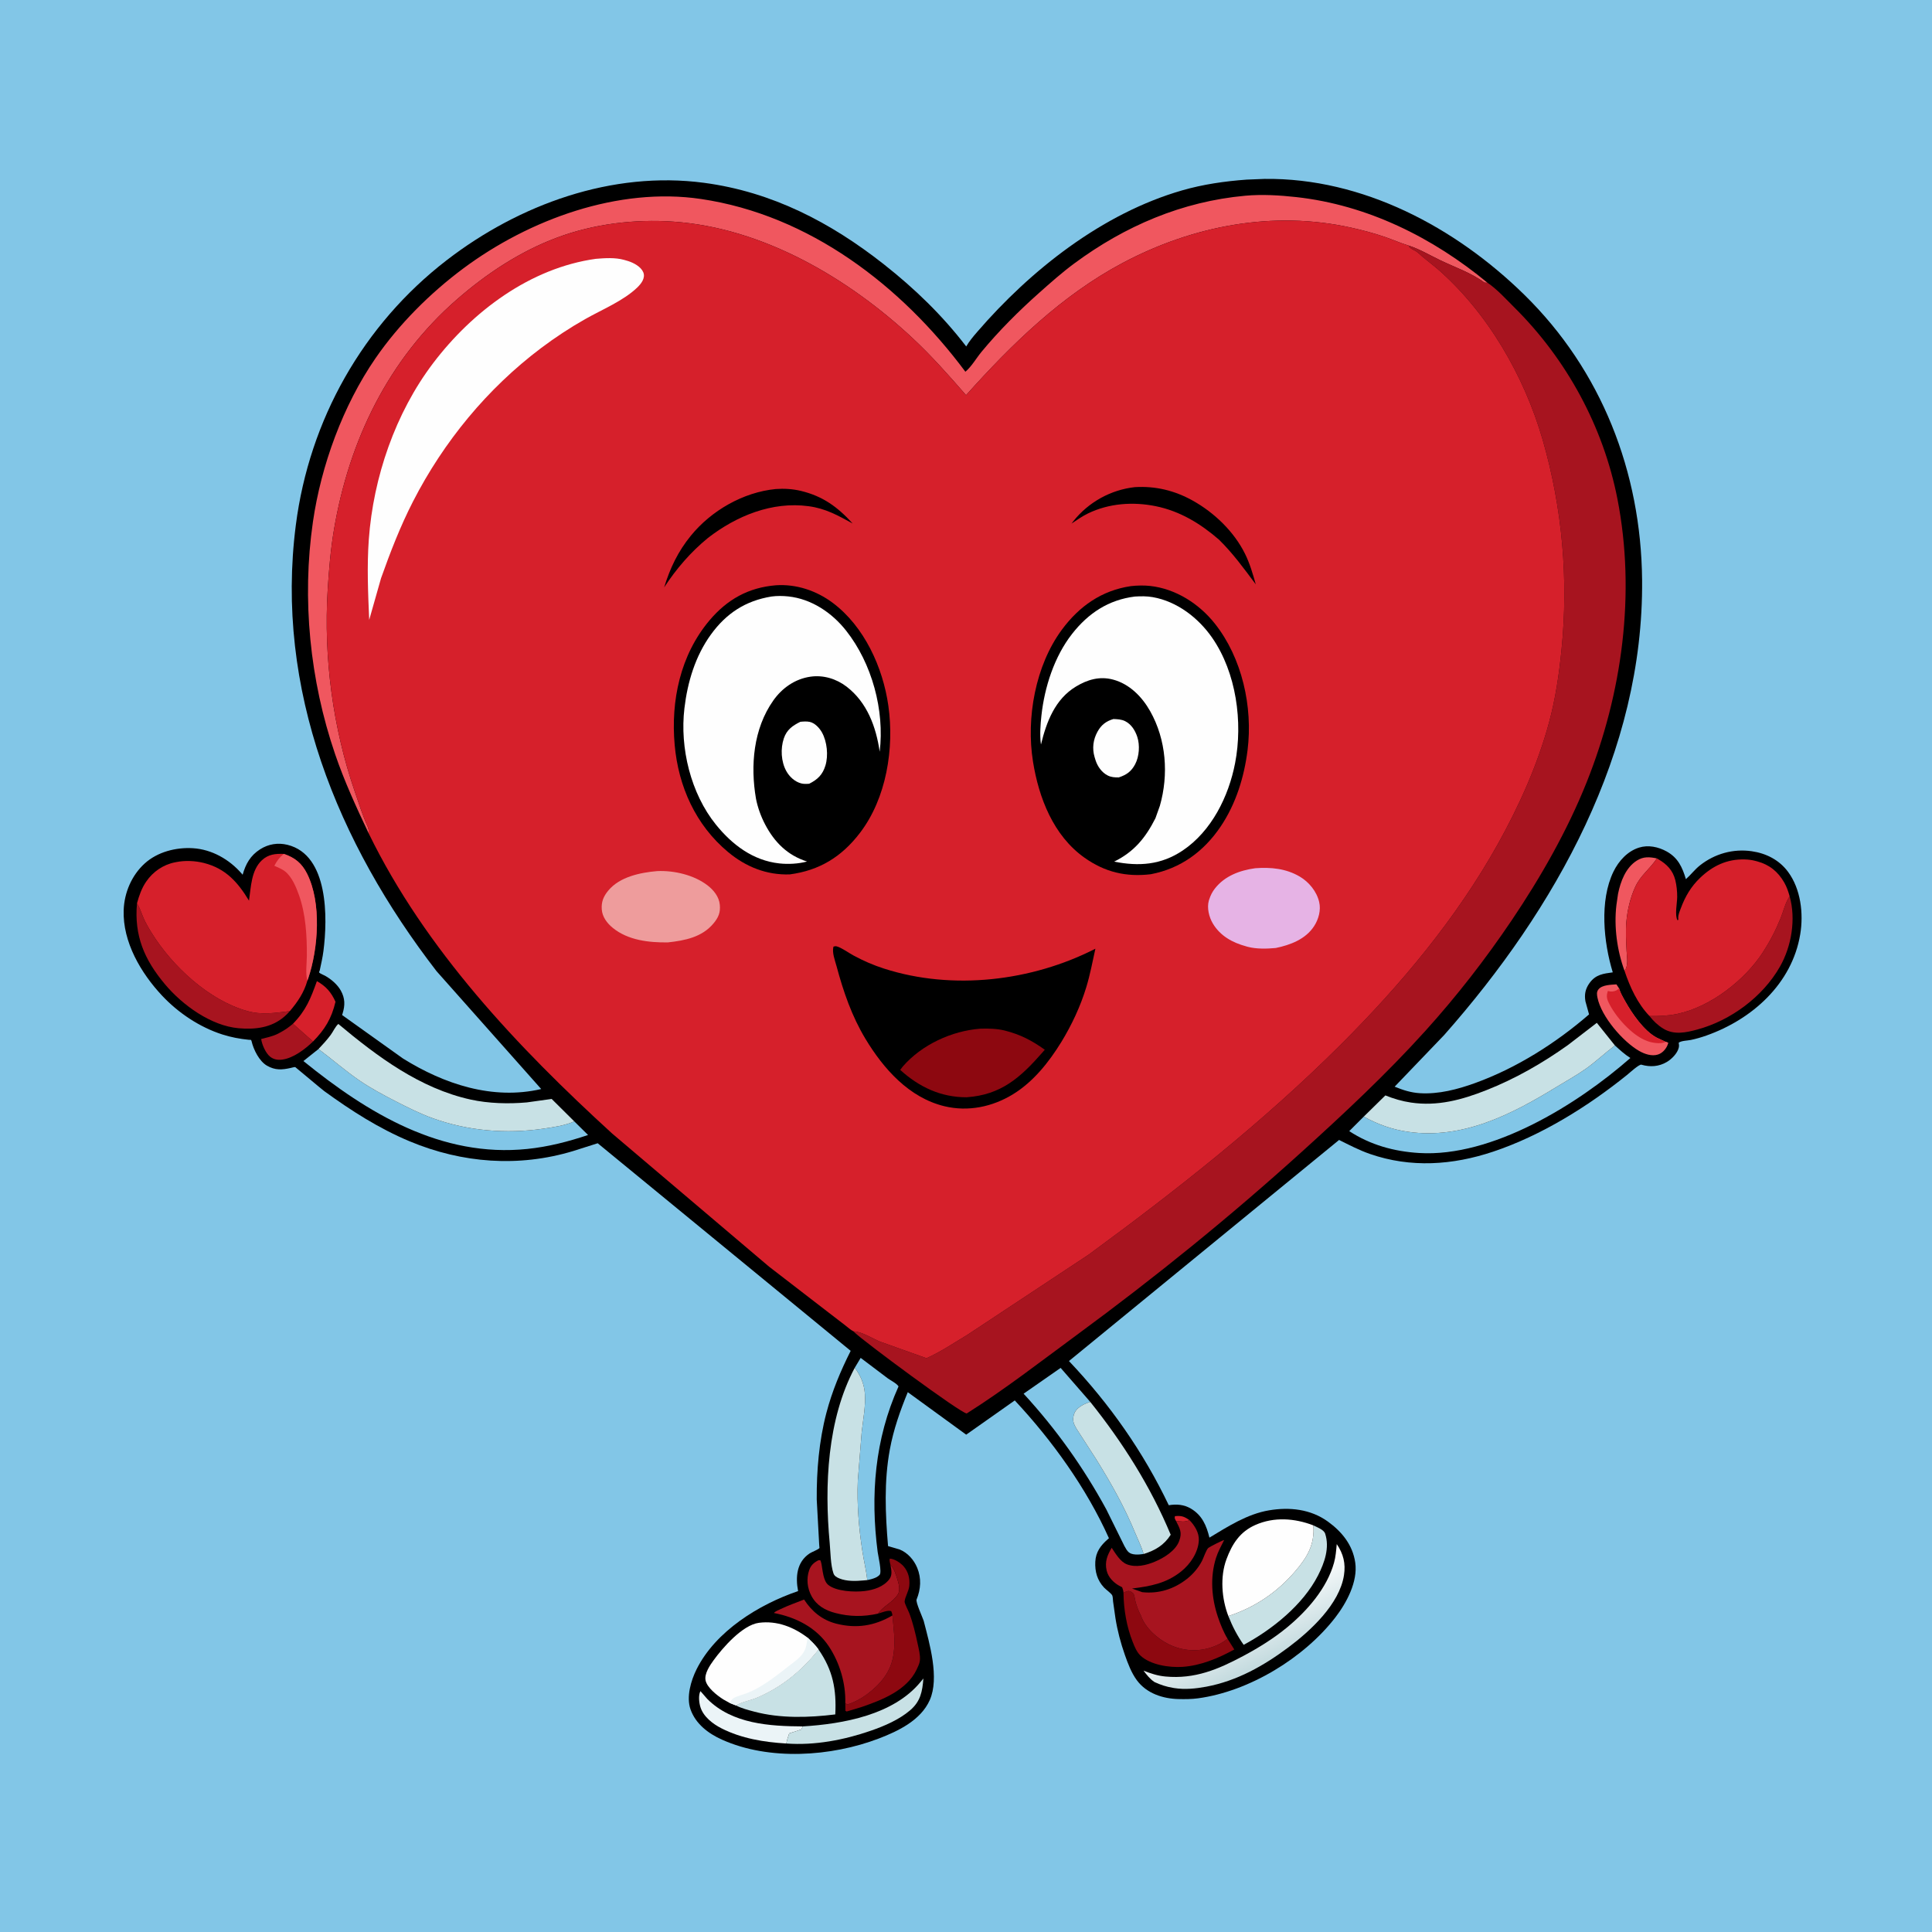 <svg version="1.1" xmlns="http://www.w3.org/2000/svg" style="display: block;" viewBox="0 0 2048 2048" width="1024" height="1024">
<defs>
	<linearGradient id="Gradient1" gradientUnits="userSpaceOnUse" x1="1343.23" y1="1760.31" x2="1311.4" y2="1694.8">
		<stop class="stop0" offset="0" stop-opacity="1" stop-color="rgb(197,219,223)"/>
		<stop class="stop1" offset="1" stop-opacity="1" stop-color="rgb(255,255,255)"/>
	</linearGradient>
</defs>
<path transform="translate(0,0)" fill="rgb(130,198,231)" d="M -0 -0 L 2048 0 L 2048 2048 L -0 2048 L -0 -0 z"/>
<path transform="translate(0,0)" fill="rgb(0,0,0)" d="M 1321.35 190.413 L 1340.6 189.642 C 1444.56 188.425 1542.79 240.958 1615.59 312.221 C 1697.71 392.593 1739.6 500.353 1740.69 614.709 C 1742.43 797.367 1648.8 963.742 1530.87 1097.19 L 1478.39 1151.92 C 1487.13 1155.52 1495.55 1158.24 1505.06 1158.83 C 1525.07 1160.08 1545.18 1154.77 1563.82 1148.02 C 1607.57 1132.18 1649.37 1105.72 1684.46 1075.31 L 1680.64 1061.5 C 1679.32 1054.18 1680.58 1048.17 1684.93 1042.12 C 1691.47 1033.03 1699.31 1032.16 1709.6 1030.73 C 1699.92 999.1 1695.31 954.747 1710.38 923.89 C 1715.89 912.623 1725.19 902.344 1737.43 898.493 C 1747.19 895.421 1757.9 897.698 1766.68 902.558 C 1778.8 909.27 1783.31 919.291 1787.13 931.932 C 1792.44 927.277 1796.47 921.694 1802.15 917.235 C 1817.73 905.001 1837.17 899.49 1856.91 902.338 C 1872.29 904.559 1886.07 911.602 1895.37 924.135 C 1908.93 942.39 1911.95 968.439 1908.33 990.331 C 1899.64 1042.89 1857.23 1080.63 1808.85 1097.71 C 1803.46 1099.62 1797.99 1101.22 1792.39 1102.39 C 1788.55 1103.18 1782.59 1103.07 1779.5 1105.29 C 1779.85 1107.16 1779.99 1108.76 1779.55 1110.62 C 1778.12 1116.58 1772.08 1122.66 1766.97 1125.7 C 1758.48 1130.74 1749.21 1131.3 1739.9 1128.61 C 1737.62 1127.95 1727.19 1137.5 1724.71 1139.5 C 1683.07 1173.07 1633.67 1203.8 1582.77 1220.81 C 1539.79 1235.17 1495.38 1238.23 1452.13 1223.21 C 1440.85 1219.3 1430.16 1213.71 1419.48 1208.4 L 1133.14 1442.76 C 1176.37 1488.39 1211.85 1538.89 1238.94 1595.59 C 1247.28 1594.25 1255.04 1594.84 1262.44 1599.2 C 1274.32 1606.23 1278.94 1617.22 1282.04 1629.96 C 1301.71 1618.11 1322.15 1604.92 1345.16 1601.03 C 1366.87 1597.35 1389.25 1599.66 1407.58 1612.9 C 1422.57 1623.74 1433.92 1637.74 1436.62 1656.44 C 1439.52 1676.59 1427.41 1699.13 1415.53 1714.54 C 1382.26 1757.66 1324 1792.99 1270 1800.28 C 1263.27 1801.19 1256.55 1801.2 1249.78 1801.09 C 1232.91 1800.79 1215.45 1795.19 1205.08 1781.09 C 1199.33 1773.27 1195.63 1763.45 1192.44 1754.36 C 1187.97 1741.63 1184.56 1728.74 1182.43 1715.4 L 1179.91 1697.69 C 1179.7 1696.12 1179.7 1692.62 1179.06 1691.25 C 1178.05 1689.06 1172.36 1685.04 1170.43 1682.99 C 1163.14 1675.26 1160.54 1665.91 1161.06 1655.5 C 1161.57 1645.22 1166.76 1638.25 1174.21 1631.73 L 1175.52 1630.59 C 1151.79 1577.6 1115.21 1526.76 1075.7 1484.52 L 1024.21 1520.8 L 962.281 1475.76 C 954.159 1495.55 947.154 1515.38 943.261 1536.5 C 937.016 1570.38 938.476 1604.82 941.377 1638.92 L 953.619 1642.5 C 962.189 1645.96 968.796 1653.52 972.286 1661.94 C 976.853 1672.96 976.126 1684.62 971.637 1695.49 C 970.466 1698.33 977.861 1714.14 979.148 1718.17 C 985.334 1742.16 996.031 1778.68 985.574 1802.18 C 976.09 1823.5 952.237 1835.01 931.551 1842.91 C 881.16 1862.16 815.365 1866.63 765.243 1844.06 C 750.759 1837.54 737.384 1827.44 731.943 1811.89 C 727.369 1798.82 732.396 1781.53 738.407 1769.5 C 758.663 1728.96 804.46 1700.79 846.016 1686.62 C 843.132 1671.71 844.467 1655.9 858.183 1646.73 C 860.766 1645.01 866.846 1642.97 868.684 1640.98 C 868.688 1640.98 868.387 1637.43 868.371 1637.24 L 865.773 1589.46 C 865.582 1558.85 868.206 1527.55 875.974 1497.88 C 882.064 1474.62 891.015 1453.36 901.754 1431.96 L 633.583 1211.89 L 607.526 1220.17 C 549.838 1237.59 489.937 1233.06 434.5 1209.94 C 401.613 1196.23 372.405 1177.45 343.701 1156.62 C 340.733 1154.46 313.262 1131.22 312.969 1131.15 C 312.222 1130.97 308.948 1131.89 308.068 1132.09 C 298.732 1134.17 291.704 1134.64 283.029 1129.67 C 274.818 1124.96 268.724 1112.67 266.645 1103.61 C 266.218 1101.75 265.525 1102.42 263.661 1102.22 C 253.962 1101.21 244.974 1099.55 235.688 1096.58 C 211.697 1088.91 189.031 1073.76 171.857 1055.46 C 149.435 1031.58 129.938 998.566 131.104 964.781 C 131.742 946.289 139.564 927.883 153.349 915.355 C 166.931 903.012 186.56 898.012 204.594 899.145 C 224.645 900.405 243.181 911.045 256.202 926.069 L 257.215 927.251 C 260.433 915.815 265.467 906.857 275.674 900.329 C 284.472 894.703 294.604 893.047 304.775 895.559 C 348.56 906.371 347.289 973.538 342.878 1008 C 341.99 1014.94 340.403 1021.84 338.939 1028.67 C 338.77 1029.46 337.927 1030.41 338.428 1031.05 C 339.087 1031.88 343.567 1033.76 344.751 1034.43 C 351.026 1037.97 357.644 1043.59 361.22 1049.96 C 365.854 1058.22 365.864 1065.63 363.148 1074.41 L 362.651 1075.98 L 427.201 1122.07 C 470.745 1149.19 522.225 1166.41 573.696 1154.42 L 462.716 1029.44 C 357.815 893.534 291.178 730.603 313.606 556.499 C 327.931 445.297 384.603 344.339 473.537 275.808 C 550.329 216.632 648.912 180.836 746.317 193.795 C 818.439 203.391 880.41 235.679 936.898 280.153 C 969.546 305.858 998.922 334.231 1024.22 367.251 C 1027.5 361.702 1031.55 356.847 1035.75 351.982 C 1092.55 286.145 1168.54 226.219 1253.07 201.826 C 1275.34 195.4 1298.27 192.111 1321.35 190.413 z"/>
<path transform="translate(0,0)" fill="rgb(214,32,43)" d="M 1246.65 1612.3 C 1245.5 1609.96 1244.83 1609.79 1245.5 1607.17 C 1252.47 1606.55 1255.15 1607.43 1260.92 1611.44 C 1254.97 1613.79 1252.82 1612.78 1246.65 1612.3 z"/>
<path transform="translate(0,0)" fill="rgb(167,20,31)" d="M 310.583 1085.21 L 331.834 1104.03 C 323.491 1112.1 311.125 1121.58 299.308 1123.21 C 294.645 1123.85 290.181 1123.18 286.404 1120.2 C 281.668 1116.47 277.655 1107.31 276.872 1101.39 C 282.766 1099.86 289.06 1098.58 294.526 1095.84 L 296 1095.06 C 301.467 1092.24 305.876 1089.17 310.583 1085.21 z"/>
<path transform="translate(0,0)" fill="rgb(214,32,43)" d="M 310.583 1085.21 C 324.479 1070.94 329.323 1058.44 335.923 1040.07 C 345.53 1045.44 351.073 1051.78 355.641 1061.92 C 351.453 1079.57 344.516 1091.13 331.834 1104.03 L 310.583 1085.21 z"/>
<path transform="translate(0,0)" fill="rgb(240,87,95)" d="M 1722.13 1029.29 C 1714.16 1007.79 1710.73 982.255 1713.47 959.414 L 1715.18 947.5 C 1717.84 934.411 1723.28 919.779 1735.07 912.285 C 1742.06 907.839 1748.48 908.301 1756.34 909.942 L 1755.85 910.694 C 1748.69 921.305 1739.02 927.974 1733.43 940.151 C 1728.22 951.482 1725.1 964.62 1724.03 977 C 1723.12 987.429 1723.77 998.012 1724.29 1008.45 C 1724.65 1015.68 1726.32 1023.11 1722.13 1029.29 z"/>
<path transform="translate(0,0)" fill="rgb(235,244,247)" d="M 833.519 1848.19 C 810.168 1846.81 785.932 1842.87 764.868 1832.15 C 755.643 1827.46 745.674 1819.84 742.5 1809.65 C 741.025 1804.92 740.125 1797.19 742.5 1792.65 L 749.816 1801.04 C 776.3 1827.49 815.816 1829.87 851.019 1830.06 L 849.397 1833.34 L 836.593 1837.44 C 835.496 1840.96 834.139 1844.56 833.519 1848.19 z"/>
<path transform="translate(0,0)" fill="rgb(240,87,95)" d="M 1765.59 1104.34 C 1766.74 1104.24 1767.5 1104.94 1768.5 1105.47 L 1767.47 1108.29 C 1765.59 1112.51 1762 1116.4 1757.54 1117.84 C 1750.93 1119.99 1743.26 1117.31 1737.48 1113.99 C 1720.33 1104.13 1697.52 1077.74 1693.41 1057.7 C 1692.73 1054.38 1692.26 1051.47 1694.5 1048.71 C 1698.41 1043.9 1707.86 1043.89 1713.5 1043.47 L 1716.29 1047.72 C 1717.6 1052.39 1720.33 1057 1722.69 1061.22 C 1729.97 1074.29 1742.54 1092.66 1756.02 1099.86 L 1760.5 1101.99 L 1765.59 1104.34 z"/>
<path transform="translate(0,0)" fill="rgb(214,32,43)" d="M 1716.29 1047.72 C 1717.6 1052.39 1720.33 1057 1722.69 1061.22 C 1729.97 1074.29 1742.54 1092.66 1756.02 1099.86 L 1760.5 1101.99 L 1765.59 1104.34 L 1764.88 1104.76 C 1760.18 1106.9 1750.94 1105.41 1746.28 1103.6 L 1745 1103.08 C 1729.52 1097.12 1712.08 1077.38 1705.05 1062.37 C 1702.98 1057.95 1702.82 1054.98 1704.46 1050.44 L 1706.89 1051 C 1709.63 1051.34 1712.8 1050.6 1714.96 1048.86 L 1716.29 1047.72 z"/>
<path transform="translate(0,0)" fill="rgb(200,225,229)" d="M 851.019 1830.06 C 893.682 1827.47 947.121 1817.85 975.77 1782.98 L 978.828 1779.27 C 977.76 1793 975.865 1803.45 964.882 1812.87 C 953.145 1822.93 937.612 1829.61 923.156 1834.61 C 894.657 1844.48 863.756 1850.4 833.519 1848.19 C 834.139 1844.56 835.496 1840.96 836.593 1837.44 L 849.397 1833.34 L 851.019 1830.06 z"/>
<path transform="translate(0,0)" fill="rgb(167,20,31)" d="M 930.792 1710.51 C 915.444 1713.95 900.805 1713.84 885.572 1709.86 C 874.794 1707.04 865.735 1702.01 860.253 1691.91 C 855.715 1683.56 854.643 1673.53 857.747 1664.48 C 859.552 1659.21 862.676 1656.46 867.5 1653.97 C 868.167 1653.98 868.875 1653.76 869.5 1653.99 C 870.018 1654.18 870.782 1657.81 870.869 1658.26 C 872.107 1664.69 872.672 1675.7 877.92 1680.01 C 886.47 1687.03 905.695 1687.87 916.5 1686.58 C 926.132 1685.42 936.688 1682.04 942.769 1673.99 C 946.28 1669.34 944.743 1663.94 943.905 1658.67 C 948.181 1663.47 949.594 1668.9 951.499 1674.89 C 952.895 1679.27 954.422 1685.93 951.791 1690.12 C 946.478 1698.58 935.941 1702.72 930.792 1710.51 z"/>
<path transform="translate(0,0)" fill="rgb(141,8,16)" d="M 1190.93 1688.38 C 1193.77 1687.13 1195.35 1685.77 1198.5 1687.01 C 1199.11 1687.24 1201.23 1688.87 1201.5 1689.26 C 1202.54 1690.75 1203.15 1695.83 1203.68 1697.79 C 1205.07 1702.94 1206.84 1707.7 1209.35 1712.41 C 1213.89 1725.67 1226.72 1736.99 1238.97 1743.04 C 1253.25 1750.09 1269.72 1751.28 1284.83 1746.04 C 1290.72 1744 1296.49 1741.19 1301.22 1737.1 L 1308.41 1748.53 C 1291.61 1757.75 1272.86 1765.65 1253.5 1766.94 C 1239.61 1767.86 1219.63 1764.95 1209.01 1755.06 C 1205.01 1751.33 1202.77 1745.66 1200.77 1740.67 C 1194.24 1724.32 1191.15 1705.93 1190.93 1688.38 z"/>
<path transform="translate(0,0)" fill="rgb(141,8,16)" d="M 943.905 1658.67 L 943.416 1656.73 C 943.011 1655.07 942.849 1653.91 943.178 1652.21 C 948.079 1652.32 954.546 1656.67 957.746 1660.25 C 962.898 1666.02 964.688 1673.61 963.873 1681.21 C 963.264 1686.89 959.399 1692.63 958.931 1697.65 C 958.744 1699.67 962.982 1707.65 963.897 1710.08 C 967.85 1720.58 970.502 1731.84 972.819 1742.8 C 973.962 1748.22 975.59 1754.19 975.178 1759.75 C 974.948 1762.86 973.644 1765.52 972.353 1768.29 L 971.693 1769.74 C 961.349 1791.65 935.42 1801.9 913.94 1809.3 L 897.5 1814.29 L 896.171 1813.5 L 896.031 1805.14 L 898 1806.89 C 904.889 1804.92 913.051 1800.51 918.815 1796.22 C 933.166 1785.53 944.52 1772.29 947.106 1754.01 L 947.309 1752.5 C 949.217 1739.05 947.209 1725.84 945.991 1712.45 C 945.914 1710.79 945.357 1709.55 944.798 1708 C 941.705 1706.35 934.47 1709.45 930.792 1710.51 C 935.941 1702.72 946.478 1698.58 951.791 1690.12 C 954.422 1685.93 952.895 1679.27 951.499 1674.89 C 949.594 1668.9 948.181 1663.47 943.905 1658.67 z"/>
<path transform="translate(0,0)" fill="rgb(200,225,229)" d="M 1392.21 1616.96 C 1396.04 1618.88 1403.32 1621.5 1404.71 1625.7 C 1409.63 1640.61 1404.09 1656.46 1397.19 1669.98 C 1381.28 1701.15 1348.71 1727.3 1318.33 1743.6 C 1311.57 1733.99 1306.4 1724.03 1302.11 1713.1 C 1330.19 1703.9 1353.61 1688.14 1372.85 1665.76 C 1385.81 1650.68 1393.74 1637.33 1392.21 1616.96 z"/>
<path transform="translate(0,0)" fill="rgb(200,225,229)" d="M 867.678 1748.53 C 882.959 1770.58 886.773 1790.86 885.438 1817.35 C 857.434 1820.84 827.077 1821.73 799.626 1814.44 C 793.17 1812.73 785.964 1810.89 780.037 1807.79 C 786.248 1803.95 795.818 1802.37 802.822 1799.34 C 829.452 1787.79 849.559 1770.95 867.678 1748.53 z"/>
<path transform="translate(0,0)" fill="rgb(167,20,31)" d="M 307.249 1071.81 C 305.448 1073.98 303.486 1075.85 301.351 1077.7 C 287.644 1089.52 270.436 1091.49 253.045 1089.98 C 223.566 1087.41 193.31 1065.33 174.856 1043.33 C 153.016 1017.3 142.129 991.908 145.213 957.607 L 146.039 958.974 C 148.574 963.278 150.074 968.422 152.079 973.012 C 154.503 978.559 157.626 983.873 160.816 989.014 C 182.639 1024.18 221.209 1060.14 261.715 1071.63 C 277.932 1076.22 291.032 1073.67 307.249 1071.81 z"/>
<path transform="translate(0,0)" fill="url(#Gradient1)" d="M 1417.02 1636.82 C 1424.07 1647.22 1426.59 1657.31 1424.68 1669.75 C 1419.97 1700.36 1389.21 1728.73 1365.76 1746.26 C 1339.5 1765.88 1311.24 1781.85 1278.72 1787.96 C 1267.82 1790 1256.08 1791.21 1245.07 1789.47 L 1243.5 1789.21 C 1236.37 1788.05 1230.37 1786.05 1223.83 1783.06 C 1218.9 1779.78 1215.76 1775.59 1212.17 1770.96 C 1219.91 1774 1227.06 1776.39 1235.4 1777.17 C 1266.49 1780.07 1291.08 1769.73 1317.95 1755.38 C 1334.37 1746.61 1350.17 1736.83 1364.54 1724.95 C 1385.8 1707.4 1406.59 1683.61 1414.14 1656.52 C 1415.92 1650.1 1416.41 1643.43 1417.02 1636.82 z"/>
<path transform="translate(0,0)" fill="rgb(167,20,31)" d="M 1897.1 950.101 C 1903.88 974.291 1899.15 1003.04 1886.81 1024.7 C 1868.64 1056.62 1834.78 1081.66 1799.41 1091.29 C 1787.32 1094.58 1774.69 1097.35 1763.28 1090.46 C 1757.5 1086.97 1752.62 1082.33 1748.5 1077 C 1758.51 1077.21 1767.78 1076.85 1777.6 1074.85 C 1812.68 1067.71 1849.48 1039.21 1868.71 1009.5 C 1876.26 997.845 1882.34 986.088 1887.56 973.233 C 1890.51 965.955 1892.38 957.378 1896.62 950.8 L 1897.1 950.101 z"/>
<path transform="translate(0,0)" fill="rgb(130,198,231)" d="M 906.085 1449.86 L 912.344 1439.41 L 941.17 1461.17 C 944.152 1463.32 950.76 1466.61 952.481 1469.66 C 927.308 1525.74 922.518 1584.8 930.369 1645.22 C 930.912 1649.4 934.947 1666.19 932.5 1669.3 C 931.483 1670.6 929.196 1671.94 927.687 1672.57 C 925.01 1673.68 922.238 1674.39 919.41 1674.98 C 918.181 1664.64 915.719 1654.51 914.145 1644.24 C 910.369 1619.58 908.291 1594.58 909.323 1569.62 L 913.423 1518.12 C 914.866 1505.05 917.79 1490.32 916.798 1477.24 C 916.008 1466.82 912.259 1458.15 906.085 1449.86 z"/>
<path transform="translate(0,0)" fill="rgb(130,198,231)" d="M 1212.31 1647.31 C 1209.5 1647.65 1206.65 1648.03 1203.82 1647.84 C 1196.74 1647.36 1195.15 1644.73 1191.93 1638.88 L 1172.72 1600 C 1148.45 1555.44 1119.43 1514.7 1085.06 1477.37 L 1124.32 1450.03 L 1155.75 1486.1 C 1150.47 1487.52 1142.7 1491.33 1139.84 1496.25 C 1137.87 1499.63 1137.02 1504.15 1138.08 1508 C 1139.24 1512.25 1143 1517.32 1145.38 1521.08 L 1162.08 1547 C 1177.96 1572.46 1192.11 1597.68 1203.54 1625.46 C 1206.52 1632.71 1210.13 1639.77 1212.31 1647.31 z"/>
<path transform="translate(0,0)" fill="rgb(167,20,31)" d="M 896.031 1805.14 C 896.621 1784.39 890.055 1762.38 878.551 1745.12 C 865.177 1725.07 843.517 1714.3 820.397 1709.84 C 821.844 1707.99 825.216 1706.78 827.37 1705.74 C 835.419 1701.86 844.044 1698.86 852.355 1695.57 C 860.507 1708.22 871.697 1717.37 886.46 1721.15 C 907.817 1726.62 927.107 1723.49 945.991 1712.45 C 947.209 1725.84 949.217 1739.05 947.309 1752.5 L 947.106 1754.01 C 944.52 1772.29 933.166 1785.53 918.815 1796.22 C 913.051 1800.51 904.889 1804.92 898 1806.89 L 896.031 1805.14 z"/>
<path transform="translate(0,0)" fill="rgb(200,225,229)" d="M 1212.31 1647.31 C 1210.13 1639.77 1206.52 1632.71 1203.54 1625.46 C 1192.11 1597.68 1177.96 1572.46 1162.08 1547 L 1145.38 1521.08 C 1143 1517.32 1139.24 1512.25 1138.08 1508 C 1137.02 1504.15 1137.87 1499.63 1139.84 1496.25 C 1142.7 1491.33 1150.47 1487.52 1155.75 1486.1 C 1190.2 1529.19 1219.78 1575.85 1240.99 1626.89 C 1234.06 1637.86 1224.55 1643.51 1212.31 1647.31 z"/>
<path transform="translate(0,0)" fill="rgb(130,198,231)" d="M 608.751 1188.7 L 623.37 1203.15 C 602.214 1210.22 581.294 1215.62 559.052 1217.93 C 467.763 1227.38 389.675 1179.99 321.63 1124.75 L 337.604 1112.03 C 352.267 1122.93 366.045 1135.13 381.133 1145.43 C 392.843 1153.43 405.258 1160.08 417.837 1166.58 C 431.157 1173.46 444.737 1180.35 458.865 1185.43 C 496.088 1198.84 536.618 1202.17 575.659 1196.49 C 586.095 1194.96 599.204 1193.12 608.751 1188.7 z"/>
<path transform="translate(0,0)" fill="rgb(254,254,254)" d="M 1302.11 1713.1 C 1295.02 1694.75 1293.19 1671.5 1300.09 1652.89 C 1306.14 1636.57 1314.39 1623.72 1330.77 1616.5 C 1350.66 1607.74 1372.34 1609.34 1392.21 1616.96 C 1393.74 1637.33 1385.81 1650.68 1372.85 1665.76 C 1353.61 1688.14 1330.19 1703.9 1302.11 1713.1 z"/>
<path transform="translate(0,0)" fill="rgb(200,225,229)" d="M 906.085 1449.86 C 912.259 1458.15 916.008 1466.82 916.798 1477.24 C 917.79 1490.32 914.866 1505.05 913.423 1518.12 L 909.323 1569.62 C 908.291 1594.58 910.369 1619.58 914.145 1644.24 C 915.719 1654.51 918.181 1664.64 919.41 1674.98 L 915.506 1675.32 C 907.284 1676.08 897.591 1676.43 889.809 1673.23 C 887.102 1672.13 884.48 1670.7 883.499 1667.82 C 880.389 1658.68 880.413 1645.33 879.5 1635.53 C 873.843 1574.84 876.864 1504.61 906.085 1449.86 z"/>
<path transform="translate(0,0)" fill="rgb(254,254,254)" d="M 773.512 1805.23 L 766.808 1801.5 C 760.217 1797.34 749.331 1788.86 747.891 1781.07 C 746.61 1774.14 752.395 1765.51 756.348 1760.06 C 765.993 1746.78 786.982 1722.54 804.5 1720.24 C 823.54 1717.75 841.255 1724.7 856.162 1736.05 C 860.238 1740.01 864.426 1743.84 867.678 1748.53 C 849.559 1770.95 829.452 1787.79 802.822 1799.34 C 795.818 1802.37 786.248 1803.95 780.037 1807.79 L 773.512 1805.23 z"/>
<path transform="translate(0,0)" fill="rgb(235,244,247)" d="M 856.162 1736.05 C 860.238 1740.01 864.426 1743.84 867.678 1748.53 C 849.559 1770.95 829.452 1787.79 802.822 1799.34 C 795.818 1802.37 786.248 1803.95 780.037 1807.79 L 773.512 1805.23 C 774.618 1803.2 775.618 1801.24 777.728 1800.05 C 782.081 1797.61 787.641 1796.44 792.319 1794.58 C 799.963 1791.53 806.761 1787.54 813.572 1782.98 C 821.443 1777.7 828.881 1771.67 836.394 1765.9 C 842.446 1761.24 849.479 1756.52 852.965 1749.5 C 854.846 1745.71 855.345 1740.22 856.162 1736.05 z"/>
<path transform="translate(0,0)" fill="rgb(130,198,231)" d="M 1711.9 1108.27 C 1717.16 1113.03 1722.24 1117.73 1728.26 1121.52 C 1671.92 1171.04 1581.48 1226.94 1504.32 1222.23 C 1477.65 1220.6 1452.72 1213.71 1430.25 1199.04 L 1445.64 1183.66 C 1460.5 1191.89 1475.82 1197.36 1492.64 1199.77 C 1550.25 1208.03 1602.15 1181.53 1649.81 1152.3 C 1660.26 1145.9 1671.13 1139.99 1681.12 1132.88 C 1691.78 1125.29 1701.38 1116.14 1711.9 1108.27 z"/>
<path transform="translate(0,0)" fill="rgb(200,225,229)" d="M 337.604 1112.03 C 342.125 1107.24 346.557 1102.43 350.498 1097.14 C 353.069 1093.7 355.479 1088.1 358.645 1085.45 C 399.988 1120.02 445.206 1153.81 499.016 1165.61 C 517.937 1169.76 539.219 1170.32 558.5 1168.59 L 584.8 1164.92 L 608.751 1188.7 C 599.204 1193.12 586.095 1194.96 575.659 1196.49 C 536.618 1202.17 496.088 1198.84 458.865 1185.43 C 444.737 1180.35 431.157 1173.46 417.837 1166.58 C 405.258 1160.08 392.843 1153.43 381.133 1145.43 C 366.045 1135.13 352.267 1122.93 337.604 1112.03 z"/>
<path transform="translate(0,0)" fill="rgb(200,225,229)" d="M 1445.64 1183.66 L 1468.55 1161.18 C 1477.35 1164.72 1486.34 1167.38 1495.73 1168.76 C 1523.78 1172.9 1549.45 1165.93 1575.3 1155.75 C 1606.27 1143.55 1634.92 1127.13 1662 1107.85 L 1692.69 1084.25 L 1711.9 1108.27 C 1701.38 1116.14 1691.78 1125.29 1681.12 1132.88 C 1671.13 1139.99 1660.26 1145.9 1649.81 1152.3 C 1602.15 1181.53 1550.25 1208.03 1492.64 1199.77 C 1475.82 1197.36 1460.5 1191.89 1445.64 1183.66 z"/>
<path transform="translate(0,0)" fill="rgb(167,20,31)" d="M 1260.92 1611.44 C 1266.38 1617.08 1271.24 1624.77 1270.8 1633 C 1270.13 1645.69 1261.79 1658.02 1252.13 1665.77 C 1236.33 1678.45 1219.5 1681.46 1199.97 1683.91 L 1210.81 1687.77 C 1228.27 1689.68 1244.55 1684.51 1258.34 1673.62 C 1264.86 1668.47 1270.52 1661.77 1274.3 1654.36 C 1275.89 1651.23 1278.58 1642.97 1280.86 1640.87 C 1282 1639.83 1296.12 1632.66 1297.64 1632.51 C 1294.57 1638.65 1291.08 1644.94 1289.01 1651.5 C 1282.57 1671.91 1284.29 1694.02 1291.05 1714.09 C 1293.6 1721.67 1297.09 1730.28 1301.22 1737.1 C 1296.49 1741.19 1290.72 1744 1284.83 1746.04 C 1269.72 1751.28 1253.25 1750.09 1238.97 1743.04 C 1226.72 1736.99 1213.89 1725.67 1209.35 1712.41 C 1206.84 1707.7 1205.07 1702.94 1203.68 1697.79 C 1203.15 1695.83 1202.54 1690.75 1201.5 1689.26 C 1201.23 1688.87 1199.11 1687.24 1198.5 1687.01 C 1195.35 1685.77 1193.77 1687.13 1190.93 1688.38 C 1190.77 1686.15 1190.35 1684.6 1189.5 1682.54 L 1186.28 1680.87 C 1180.25 1677.49 1174.74 1671.83 1173.12 1664.93 C 1170.9 1655.5 1173.83 1648.62 1178.44 1640.73 C 1182.49 1646.75 1187.48 1655.47 1194.5 1658.21 C 1203.93 1661.91 1215.03 1659.28 1224.04 1655.52 C 1233.9 1651.4 1246.15 1643.9 1250 1633.49 C 1253.4 1624.28 1250.6 1620.33 1246.65 1612.3 C 1252.82 1612.78 1254.97 1613.79 1260.92 1611.44 z"/>
<path transform="translate(0,0)" fill="rgb(214,32,43)" d="M 1756.34 909.942 L 1757.84 910.8 C 1766.88 916.035 1773.27 922.512 1775.9 933 C 1777.28 938.532 1777.94 945.081 1777.89 950.805 C 1777.84 957.352 1775.13 970.062 1778.2 975.5 L 1779.1 975 L 1778.99 973.089 C 1778.91 969.617 1780.54 965.992 1781.74 962.787 C 1786.38 950.325 1792.51 939.807 1802.21 930.532 C 1815.51 917.82 1830.61 910.569 1849.34 911.028 C 1853.43 911.128 1857.08 911.596 1861.04 912.653 L 1862.64 913.069 C 1875.67 916.576 1884.74 923.966 1891.38 935.517 C 1894.02 940.113 1895.66 945.019 1897.1 950.101 L 1896.62 950.8 C 1892.38 957.378 1890.51 965.955 1887.56 973.233 C 1882.34 986.088 1876.26 997.845 1868.71 1009.5 C 1849.48 1039.21 1812.68 1067.71 1777.6 1074.85 C 1767.78 1076.85 1758.51 1077.21 1748.5 1077 C 1735.89 1063.97 1727.78 1046.25 1722.13 1029.29 C 1726.32 1023.11 1724.65 1015.68 1724.29 1008.45 C 1723.77 998.012 1723.12 987.429 1724.03 977 C 1725.1 964.62 1728.22 951.482 1733.43 940.151 C 1739.02 927.974 1748.69 921.305 1755.85 910.694 L 1756.34 909.942 z"/>
<path transform="translate(0,0)" fill="rgb(214,32,43)" d="M 145.213 957.607 C 147.464 949.361 150.111 941.647 155.002 934.5 C 162.166 924.032 172.96 916.598 185.421 914.118 L 187 913.819 C 196.285 911.951 206.986 912.467 216.156 914.786 C 239.185 920.61 252.08 935.123 263.937 954.714 C 266.097 940.325 266.258 922.505 277.61 911.909 C 284.454 905.521 291.958 904.861 300.822 905.162 C 312.54 909.057 320.016 915.081 325.595 926.288 C 341.023 957.281 337.363 1005.43 326.708 1037.17 L 325.81 1039.57 C 322.315 1052.04 315.554 1062.04 307.249 1071.81 C 291.032 1073.67 277.932 1076.22 261.715 1071.63 C 221.209 1060.14 182.639 1024.18 160.816 989.014 C 157.626 983.873 154.503 978.559 152.079 973.012 C 150.074 968.422 148.574 963.278 146.039 958.974 L 145.213 957.607 z"/>
<path transform="translate(0,0)" fill="rgb(240,87,95)" d="M 300.822 905.162 C 312.54 909.057 320.016 915.081 325.595 926.288 C 341.023 957.281 337.363 1005.43 326.708 1037.17 L 325.81 1039.57 C 323.669 1031.65 325.228 1021.24 325.275 1013 C 325.395 991.724 324.088 968.967 316.907 948.782 C 313.873 940.252 309.46 929.543 302.182 923.724 C 298.991 921.173 294.492 919.48 290.792 917.743 C 293.623 912.492 296.165 908.886 300.822 905.162 z"/>
<path transform="translate(0,0)" fill="rgb(240,87,95)" d="M 390.777 883.298 C 377.692 855.757 365.096 828.323 355.222 799.43 C 328.436 721.051 319.827 635.146 331.735 553.05 C 340.401 493.309 363.555 429.94 397.888 380.001 C 422.79 343.781 455.894 310.767 491.097 284.57 C 560.914 232.613 655.478 197.961 743.094 210.933 C 857.972 227.942 955.341 302.72 1023.35 394.055 C 1029.8 388.721 1035.08 379.432 1040.51 372.877 C 1058.91 350.638 1079.91 329.689 1101.46 310.512 C 1113.55 299.753 1125.83 288.836 1138.84 279.217 C 1192.56 239.497 1253.15 213.581 1319.92 207.486 C 1337.77 205.857 1356.32 206.962 1374.09 208.925 C 1449.44 217.245 1518.82 251.769 1576.75 299.689 L 1573.54 299.591 C 1559.91 289.355 1542.31 283.344 1527 276.01 C 1515.87 270.676 1504.92 264.094 1493.15 260.292 C 1484.52 257.655 1476.38 254.023 1467.86 251.106 C 1456.25 247.126 1444.09 243.926 1432.1 241.271 C 1349.22 222.917 1264.3 239.33 1190.2 278.658 C 1125.45 313.026 1072.47 364.844 1024.04 418.886 C 1005.88 397.964 987.491 377.191 967.208 358.281 C 899.02 294.708 808.672 241.546 714 234.963 C 672.566 232.082 629.372 237.323 590.376 251.903 C 551.098 266.587 515.531 290.197 484.092 317.642 C 411.494 381.017 369.952 467.282 354.015 561.5 C 350.454 582.556 348.666 604.09 347.356 625.392 C 342.951 697.03 352.82 771.561 376.154 839.313 C 380.31 851.381 384.115 863.702 389.359 875.351 C 390.713 878.36 391.002 880 390.777 883.298 z"/>
<path transform="translate(0,0)" fill="rgb(167,20,31)" d="M 904.886 1411.37 C 912.721 1411.05 925.532 1419.31 933.4 1422.36 L 982.107 1439.76 C 997.051 1433.16 1011.42 1423.37 1025.46 1414.98 L 1154 1330 C 1247.54 1261.39 1338 1190.24 1420.33 1108.28 C 1484.41 1044.49 1543.52 974.028 1587.73 894.826 C 1610.27 854.431 1629.74 811.079 1641.92 766.37 C 1648.88 740.786 1652.59 715.336 1655.24 689 C 1662.78 614.091 1656.19 538.983 1635.41 466.602 C 1615.93 398.769 1576.84 330.985 1523.3 284.586 L 1508 272.22 C 1505.36 270.041 1503.02 267.34 1499.96 265.742 C 1497.07 264.232 1494.53 263.3 1493.15 260.292 C 1504.92 264.094 1515.87 270.676 1527 276.01 C 1542.31 283.344 1559.91 289.355 1573.54 299.591 L 1576.75 299.689 C 1587.06 306.629 1596.4 317.101 1605.23 325.848 C 1660.67 380.803 1699.56 452.241 1714.55 528.922 C 1734.12 629.043 1719.61 735.021 1681.85 829.399 C 1661.4 880.539 1633.17 930.006 1602.41 975.621 C 1574.56 1016.92 1544.33 1055.8 1510.93 1092.79 C 1469.75 1138.38 1425.1 1180.09 1379.6 1221.28 C 1303.55 1290.14 1224.51 1354.02 1141.86 1414.79 C 1103.51 1442.99 1065.03 1472.92 1024.78 1498.33 C 1018.62 1498.31 914.288 1420.96 906.057 1412.59 L 904.886 1411.37 z"/>
<path transform="translate(0,0)" fill="rgb(214,32,43)" d="M 390.777 883.298 C 391.002 880 390.713 878.36 389.359 875.351 C 384.115 863.702 380.31 851.381 376.154 839.313 C 352.82 771.561 342.951 697.03 347.356 625.392 C 348.666 604.09 350.454 582.556 354.015 561.5 C 369.952 467.282 411.494 381.017 484.092 317.642 C 515.531 290.197 551.098 266.587 590.376 251.903 C 629.372 237.323 672.566 232.082 714 234.963 C 808.672 241.546 899.02 294.708 967.208 358.281 C 987.491 377.191 1005.88 397.964 1024.04 418.886 C 1072.47 364.844 1125.45 313.026 1190.2 278.658 C 1264.3 239.33 1349.22 222.917 1432.1 241.271 C 1444.09 243.926 1456.25 247.126 1467.86 251.106 C 1476.38 254.023 1484.52 257.655 1493.15 260.292 C 1494.53 263.3 1497.07 264.232 1499.96 265.742 C 1503.02 267.34 1505.36 270.041 1508 272.22 L 1523.3 284.586 C 1576.84 330.985 1615.93 398.769 1635.41 466.602 C 1656.19 538.983 1662.78 614.091 1655.24 689 C 1652.59 715.336 1648.88 740.786 1641.92 766.37 C 1629.74 811.079 1610.27 854.431 1587.73 894.826 C 1543.52 974.028 1484.41 1044.49 1420.33 1108.28 C 1338 1190.24 1247.54 1261.39 1154 1330 L 1025.46 1414.98 C 1011.42 1423.37 997.051 1433.16 982.107 1439.76 L 933.4 1422.36 C 925.532 1419.31 912.721 1411.05 904.886 1411.37 C 901.669 1409.87 898.495 1406.82 895.621 1404.63 L 878.249 1391.28 L 815.221 1342.69 L 648.984 1201.66 C 548.881 1110.29 450.664 1006.38 390.777 883.298 z"/>
<path transform="translate(0,0)" fill="rgb(0,0,0)" d="M 822.299 518.396 C 831.081 517.737 840.447 518.305 849.02 520.377 C 872.301 526.004 887.903 537.398 903.856 554.923 C 888.08 546.36 875.492 539.09 857.257 536.612 C 818.411 531.334 780.698 546.87 750.51 570.198 C 732.227 585.124 716.891 602.948 704.023 622.67 C 710.339 602.142 718.694 584.606 732.343 567.849 C 754.084 541.158 787.935 521.749 822.299 518.396 z"/>
<path transform="translate(0,0)" fill="rgb(0,0,0)" d="M 1203.04 516.377 C 1225.06 515.095 1245.15 519.952 1264.4 530.697 C 1287.19 543.42 1308.1 563.485 1319.75 587.005 C 1324.84 597.261 1328.08 608.434 1331.16 619.416 C 1318.54 602.6 1307.28 586.919 1292.18 572.054 C 1272.54 555.059 1250.93 541.836 1225.17 536.589 C 1201.02 531.669 1175.47 533.491 1153.15 544.355 C 1147.13 547.283 1141.42 551.337 1135.83 555.017 L 1137.88 552.37 C 1154.01 532.181 1177.52 519.201 1203.04 516.377 z"/>
<path transform="translate(0,0)" fill="rgb(238,156,156)" d="M 696.546 923.402 C 714.557 922.564 735.7 927.477 750.156 938.636 C 756.582 943.596 762.222 950.663 763.024 959 C 763.824 967.322 761.615 972.516 756.36 978.838 C 744.13 993.552 725.891 997.025 707.892 998.996 C 687.842 999.233 665.653 996.751 649.5 983.531 C 643.537 978.65 638.496 972.025 637.904 964.073 C 637.306 956.024 639.698 950.214 644.779 944.072 C 656.912 929.407 678.625 924.984 696.546 923.402 z"/>
<path transform="translate(0,0)" fill="rgb(230,179,229)" d="M 1330.67 920.347 C 1347.21 919.152 1363.07 920.624 1377.66 929.136 C 1387.5 934.875 1395.71 944.892 1398.36 956.049 C 1400.44 964.783 1397.78 974.389 1392.98 981.787 C 1384 995.628 1367.76 1001.75 1352.31 1004.92 C 1342.87 1005.79 1331.97 1006.1 1322.77 1003.68 L 1321 1003.18 C 1306.52 999.272 1293.54 992.173 1285.65 978.938 C 1281.63 972.18 1279.17 962.338 1281.47 954.521 L 1281.81 953.5 C 1283.18 949.205 1285.03 945.495 1287.81 941.917 C 1298.28 928.455 1314.34 922.601 1330.67 920.347 z"/>
<path transform="translate(0,0)" fill="rgb(254,254,254)" d="M 631.587 274.37 C 641.275 273.572 651.919 272.852 661.395 275.441 L 663 275.908 L 666.094 276.815 C 671.857 278.715 679.348 282.659 681.86 288.531 C 684.5 294.702 679.573 300.92 675.305 304.979 C 660.531 319.033 637.955 328.256 620.208 338.32 C 604.014 347.504 588.357 357.817 573.481 369.021 C 516.531 411.914 470.342 468.149 437.834 531.538 C 424.373 557.786 413.799 585.131 403.934 612.881 L 391.374 657.088 C 390.142 628.645 388.894 600.266 390.956 571.814 C 395.728 505.975 419.059 437.847 459.077 385.044 C 500.74 330.072 562.044 284.068 631.587 274.37 z"/>
<path transform="translate(0,0)" fill="rgb(0,0,0)" d="M 883.475 1003.5 C 885.311 1002.96 885.891 1002.78 887.783 1003.46 C 893.596 1005.56 899.463 1009.99 904.957 1012.96 C 915.361 1018.59 925.85 1023.13 937.108 1026.75 C 1009.84 1050.13 1093.62 1040.19 1161.16 1005.69 C 1158.15 1019.3 1155.56 1033.19 1151.49 1046.52 C 1145.29 1066.85 1136.1 1086.46 1125.04 1104.58 C 1111.91 1125.92 1095.44 1146.67 1073.89 1159.91 C 1052.05 1173.34 1026.27 1178.7 1001.14 1172.65 C 963.691 1163.63 936.595 1133.05 917.402 1101.19 C 902.906 1077.12 894.007 1051.14 886.76 1024.15 C 885.047 1017.77 881.871 1010.03 883.475 1003.5 z"/>
<path transform="translate(0,0)" fill="rgb(141,8,16)" d="M 1039.23 1090.43 C 1047.63 1090.16 1057.13 1090.39 1065.28 1092.47 C 1081.76 1096.69 1093.66 1102.91 1107.53 1112.75 L 1105.02 1115.65 C 1081.69 1142.27 1061.23 1160.65 1024.6 1163.14 C 997.387 1163.22 974.249 1152.31 954.263 1134.12 L 957.029 1130.5 C 977.232 1107.28 1008.91 1092.79 1039.23 1090.43 z"/>
<path transform="translate(0,0)" fill="rgb(0,0,0)" d="M 822.525 620.414 C 844.184 618.966 865.43 626.117 882.705 639.024 C 916.174 664.034 935.929 707.453 941.688 748.108 C 948.077 793.21 939.739 846.034 911.616 882.854 C 892.181 908.299 868.655 922.702 837.195 926.902 C 812.564 927.727 790.608 918.859 771.811 903.222 C 737.492 874.673 719.125 833.717 715.187 789.696 C 710.995 742.845 721.093 694.458 751.989 657.757 C 770.854 635.349 793.404 622.798 822.525 620.414 z"/>
<path transform="translate(0,0)" fill="rgb(254,254,254)" d="M 848.412 765.14 C 851.505 764.815 855.2 764.574 858.246 765.202 C 863.78 766.343 868.718 771.74 871.344 776.471 C 876.737 786.186 878.243 800.871 874.985 811.5 C 871.981 821.296 866.646 826.349 857.792 830.794 C 854.967 831.014 852.097 831.157 849.325 830.444 C 842.533 828.697 836.83 823.363 833.5 817.354 C 827.951 807.338 827.247 793.549 830.889 782.719 C 833.979 773.53 840.184 769.172 848.412 765.14 z"/>
<path transform="translate(0,0)" fill="rgb(254,254,254)" d="M 817.8 632.337 C 823.44 631.538 829.992 631.629 835.657 632.236 C 860.193 634.868 881.844 649.423 896.903 668.5 C 924.374 703.301 937.785 752.882 932.509 796.849 C 928.686 770.507 919.23 744.641 897.465 727.9 C 886.584 719.531 872.734 715.331 859.062 717.319 C 842.71 719.696 829.062 729.303 819.687 742.615 C 798.586 772.574 795.304 811.621 801.389 846.755 C 803.221 856.06 806.63 865.489 811.028 873.886 C 820.943 892.816 834.889 906.748 855.491 913.246 C 846.242 915.704 835.626 916.292 826.132 915.257 C 798.195 912.212 776.09 895.414 758.886 874.109 C 732.205 841.068 720.53 792.87 725.508 750.849 C 728.795 723.101 737.02 695.49 753.593 672.625 C 769.917 650.106 790.338 636.808 817.8 632.337 z"/>
<path transform="translate(0,0)" fill="rgb(0,0,0)" d="M 1198.68 621.331 C 1205.25 620.587 1212.6 620.398 1219.16 621.121 C 1246.22 624.104 1270.9 639.835 1287.65 660.884 C 1316.66 697.326 1328.2 749.248 1322.47 795.149 C 1318.92 823.585 1310.16 852.026 1294.06 875.979 C 1276.15 902.617 1251.45 920.71 1219.88 926.716 C 1193.55 929.839 1171.13 924.505 1149.46 909.094 C 1116.66 885.774 1101.16 845.791 1095.01 807.31 C 1087.62 761.078 1097.55 705.487 1125.64 667.487 C 1144.09 642.542 1167.83 625.92 1198.68 621.331 z"/>
<path transform="translate(0,0)" fill="rgb(254,254,254)" d="M 1180.26 762.189 C 1184.61 762.398 1188.69 762.486 1192.65 764.445 C 1199.28 767.721 1203.33 774.341 1205.57 781.145 C 1208.45 789.912 1207.65 801.838 1203.37 810.01 C 1199.29 817.795 1194.12 821.397 1185.94 824.095 C 1181.87 824.158 1177.95 823.928 1174.23 822.051 C 1167.84 818.82 1163.34 812.321 1161.24 805.608 L 1160.76 804 L 1160.29 802.481 C 1157.6 793.292 1158.77 784.003 1163.38 775.656 C 1167.35 768.447 1172.48 764.497 1180.26 762.189 z"/>
<path transform="translate(0,0)" fill="rgb(254,254,254)" d="M 1202.99 632.365 C 1209.49 631.978 1215.57 631.874 1222 633.003 C 1247.73 637.519 1270.34 654.945 1284.98 676.086 C 1310.56 713.044 1317.67 765.429 1309.25 808.977 C 1302.43 844.332 1284.24 881.106 1253.64 901.62 C 1230.84 916.9 1207.27 918.575 1181.05 913.359 C 1202.3 902.867 1214.26 888.18 1224.82 867.348 L 1229.5 854.209 C 1238.96 821.076 1236.31 784.147 1219.23 753.87 C 1210.56 738.509 1197.3 725.023 1179.85 720.384 C 1165.66 716.613 1152.82 720.378 1140.59 727.752 C 1118.37 741.155 1109.29 765.22 1103.49 789.164 L 1103.32 788.105 C 1102.14 778.848 1102.93 767.844 1103.94 758.616 C 1107.23 728.393 1117.59 696.033 1136.49 671.9 C 1153.73 649.891 1175.21 635.813 1202.99 632.365 z"/>
</svg>